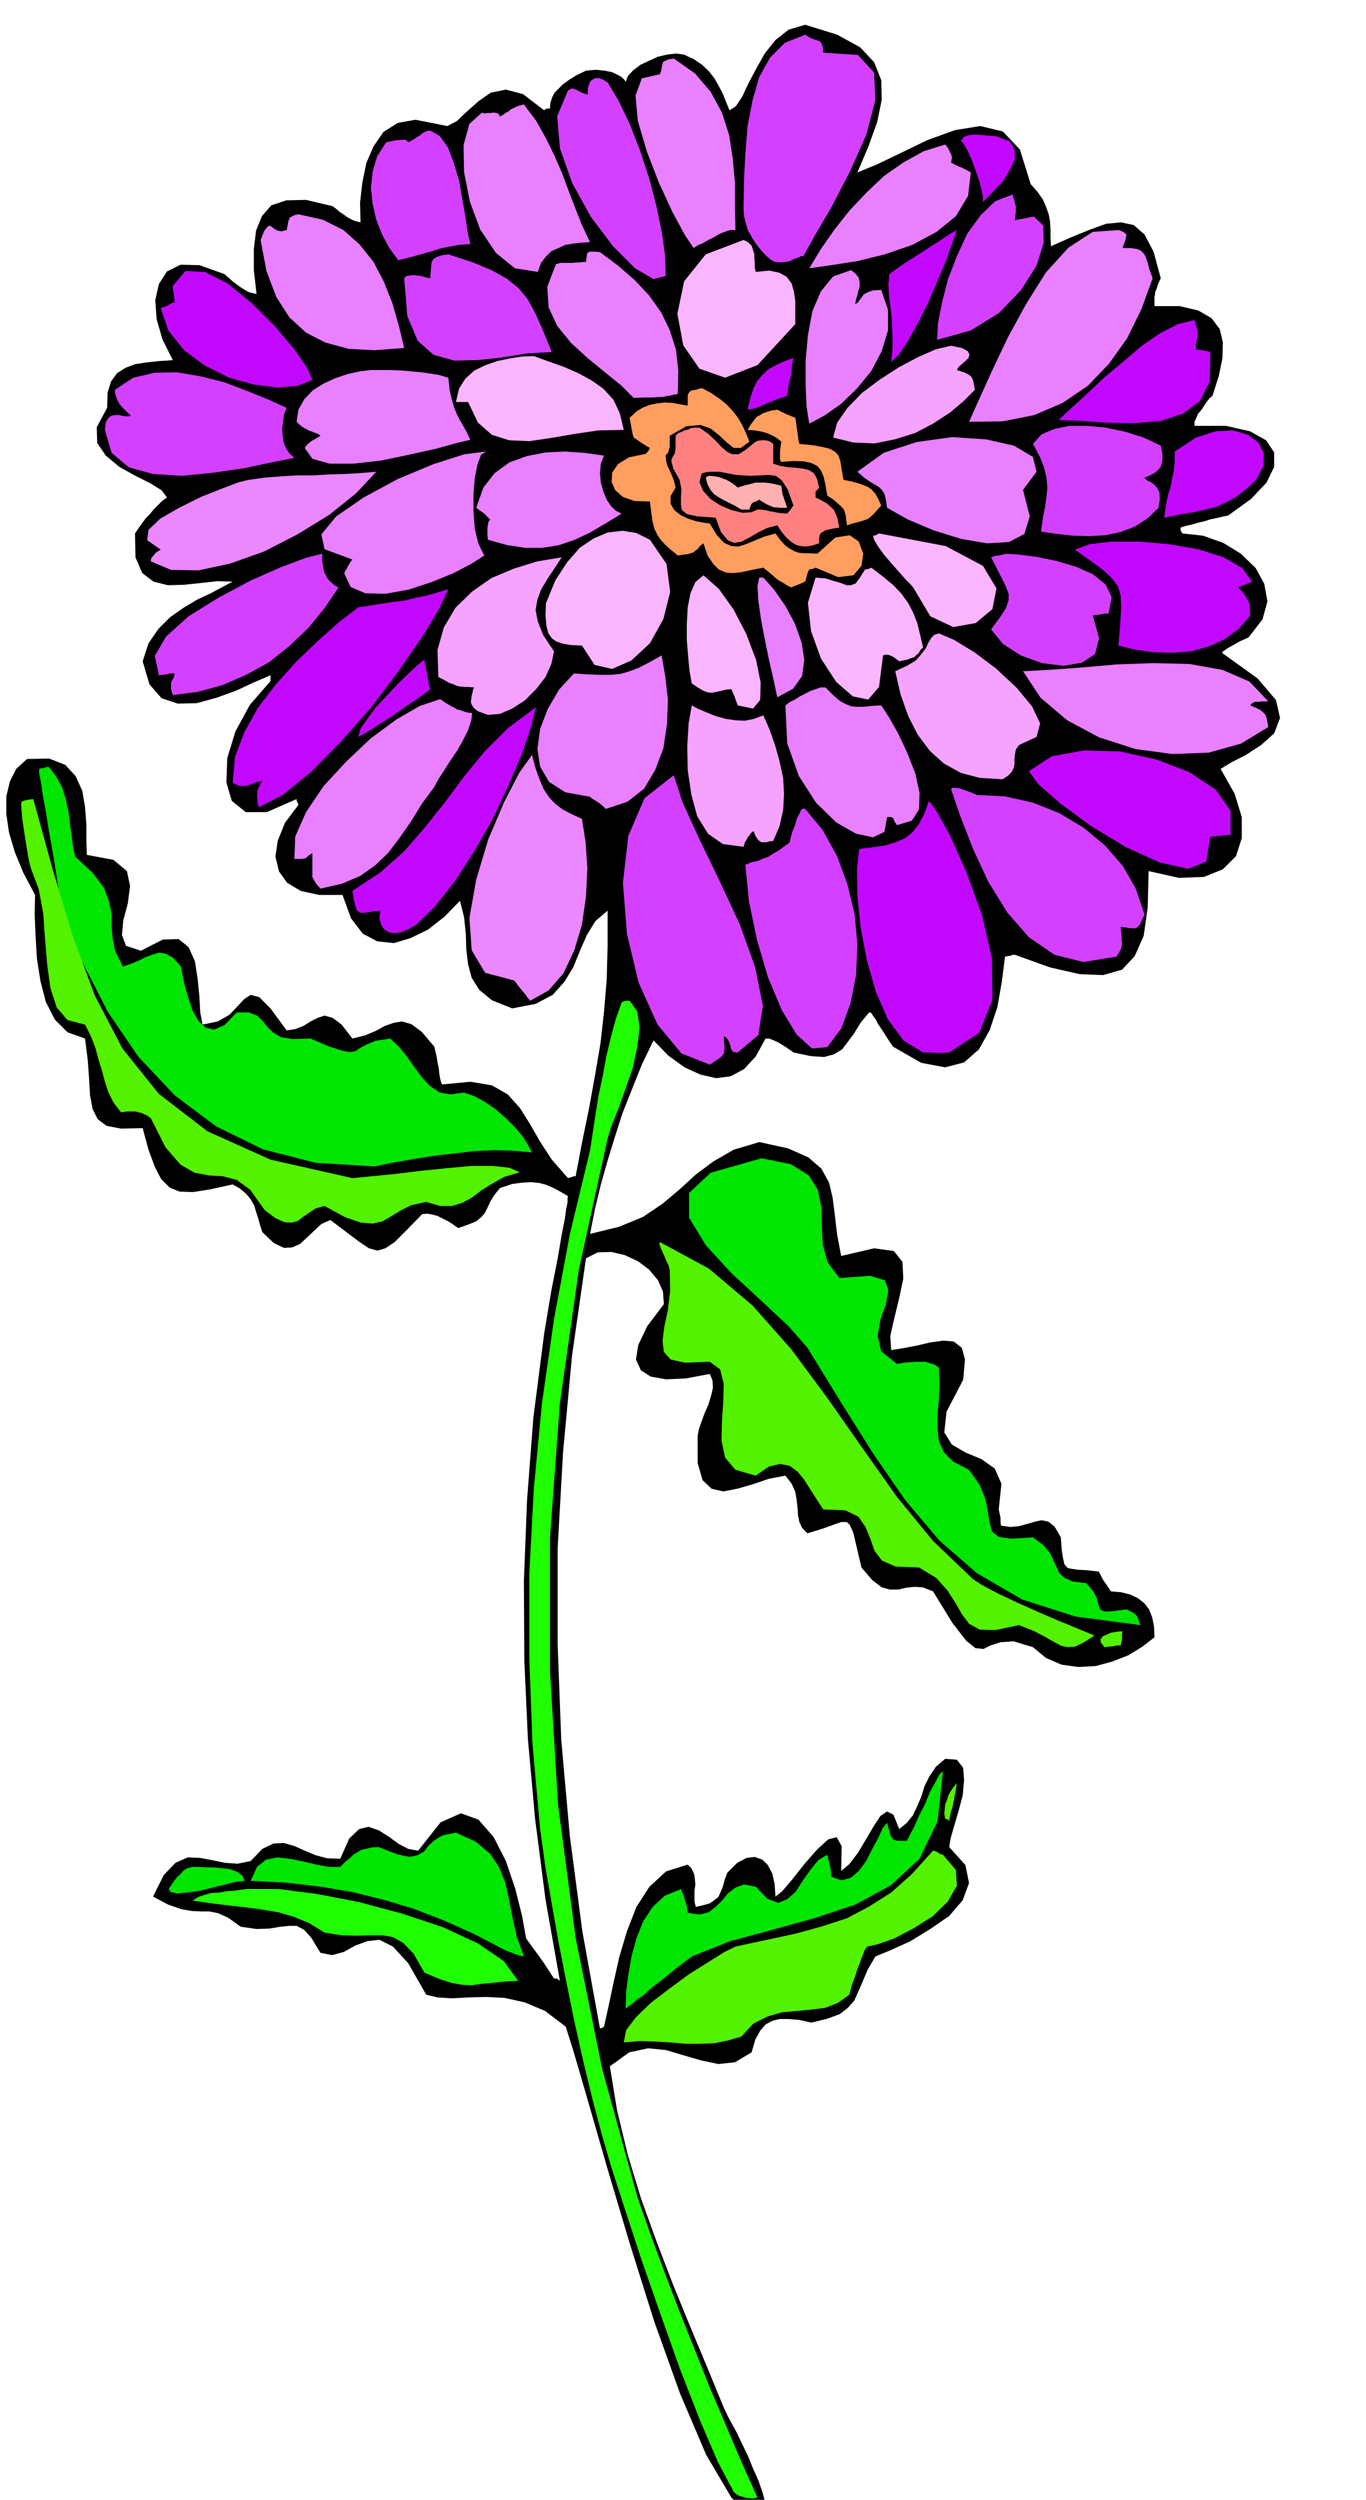 <svg xmlns="http://www.w3.org/2000/svg" width="490.455" height="897.267" fill-rule="evenodd" stroke-linecap="round" preserveAspectRatio="none" viewBox="0 0 3035 5553"><style>.brush1{fill:#000}.pen1{stroke:none}.brush2{fill:#d440ff}.brush3{fill:#e880ff}.brush4{fill:#c208ff}.brush5{fill:#fab5ff}.brush6{fill:#f5a3ff}.brush7{fill:#ff9e5e}.brush8{fill:#eb87ff}.brush11{fill:#00e600}.brush12{fill:#52f200}.brush13{fill:#1fff00}</style><path d="m1789 55 71 22 51 28 31 33 16 40 1 44-10 49-19 53-25 59 44-18 54-26 58-28 61-22 56-9 50 12 38 40 24 77 15 17 12 17 7 16 6 17 3 16 1 17v18l1 20 45-20 42-17 36-13 33-3 28 6 24 21 20 38 16 59-6 13-3 10-3 7-1 7-1 5v20h56l42 10 29 17 18 24 7 29-1 36-8 39-14 44-7 6-6 8-6 9-6 9-7 8-4 9-4 9v9h70l53 12 36 20 18 27v32l-17 35-34 36-51 37-14 3-13 3-14 3-12 4-14 3-13 4-14 3-12 4v6l4 7 46 5 45 16 39 24 33 32 19 35 7 39-11 40-31 40-20 9-14 8-11 6-6 4-7 5v3l78 56 41 48 9 40-13 34-29 26-34 22-33 17-23 14 31 55 16 52v47l-13 40-29 29-42 17-56 2-67-15-2 81-9 63-20 45-28 30-42 12-52-2-66-15-78-28h-5l-5 2-6 1-6 1-7 55-10 57-17 51-24 43-33 29-42 11-53-10-63-36-14-21-10-16-9-13-5-10-6-8-3-5-3-3h-3l-19 23-14 23-14 19-13 17-18 11-22 6-30-2-38-8-4-3-6-4-7-5-8-5-10-6-9-4-10-4h-8l-22 40-26 28-30 16-32 4-35-8-35-16-36-26-33-34-26 54-22 55-21 53-17 53-16 52-15 53-13 54-11 56 65-16 53-22 43-29 38-32 36-33 39-29 45-26 57-17 64 14 45 20 29 25 17 31 8 34 5 39 5 43 9 47 73-17 44 6 19 24 2 37-9 43-11 45-9 40 2 31 26-4 31-6 30-7 29-4 23 2 18 14 7 26-4 45-37 71-5 46 17 27 31 18 34 14 30 21 15 34-6 57 2 9 2 10v9l1 8 21 3 20-2 18-5 17-5 14-3 15 3 14 11 14 24 2 28 3 19 3 13 7 8 9 2 14 2 19 1 27 3 3 5 3 6 3 6 4 6 7 10 7 11 23 2 20 5 17 8 15 12 10 13 7 18 4 20 1 24-27 21-31 19-36 14-37 10-38 2-37-5-35-15-29-24-43-13-29 2-22 7-16 8-18-2-20-16-31-40-43-70-23-9-19-1-18 2-17 4h-19l-18-5-21-16-24-28-11-47-7-30-8-18-7-6h-12l-17 6-25 9-33 10-12-12-6-13-3-15-1-16-2-18-3-18-8-18-14-18-37 7-35 12-35 10-31 6-26-6-20-19-11-38v-61l3-15 6-17 7-19 8-18 6-20 4-17-1-17-6-14-53 10-44 2-34-6-22-14-11-24 5-32 20-42 37-49-2-28-11-25-20-24-24-18-30-14-30-7-30 1-26 13-31 216-20 215-12 213v214l8 212 19 213 28 213 39 215 6-2 3-2 10-45 11-52 13-58 17-57 21-54 29-45 37-34 48-15 8 8 6 12 2 12 1 13-2 12v25l3 12 17-4 14-4 10-7 9-7 5-11 5-12 4-15 6-16 22-22 21-11 18-2 17 6 12 12 10 19 5 23 2 28 15-12 23-27 26-33 28-32 25-23 19-5 11 20-1 55 18-15 19-25 18-30 17-29 15-23 15-10 14 7 13 32 17-14 13-16 10-21 9-21 7-23 11-22 14-21 21-18 26 2 14 18 2 27-3 34-9 34-10 34-8 28-3 19 36 40 8 40-14 38-30 35-42 29-44 27-44 20-34 14-17 29-11 26-10 23-9 20-14 16-18 14-27 10-36 9-27-6-23-2h-21l-16 4-15 8-12 14-11 20-8 28-37 22-37 4-38-8-38-11-40-12-40-4-42 9-43 31 16 98 24 99 29 96 35 97 36 94 38 93 38 91 37 90 12 25 15 27 13 27 14 29 11 27 12 27 9 26 7 25-9 2-8 2-10 1-10 1-11-2-10-3-10-6-8-8-56-95-58-136-58-162-54-172-50-168-42-146-32-110-18-57-46-35-45-19-45-10-41-2-40 1-36 2-32-2-25-6-40-70-34-37-30-15-27 3-27 10-25 14-26 7-26-5-20-33-16-18-17-9h-16l-20 2-24 4-29 1-35-5-28-20-22-10-20-4h-18l-21-1-23-4-29-10-34-18 24-48 26-27 27-12 27 1 27 5 29 6 28 2 29-6 26-27 25-12 23-1 24 7 22 10 24 10 26 7 29 1 20-45 22-21 21-5 23 8 22 14 22 16 21 11 22 4 50-63 45-20 39 14 34 39 27 53 21 62 15 60 9 50 8 11 8 11 8 11 8 11 7 10 8 12 7 11 8 12h6l7 5-32-181-23-178-16-177-8-175-1-177 7-179 14-183 24-187 16-96 14-71 9-53 7-35 3-23 3-14v-9l1-5-17-10-15-8-16-7-15-4-18-2-20 1-23 3-27 9-13 16-9 15-6 13-6 12-8 9-11 9-17 7-23 8-7-5-7-5-10-6-10-5-12-6-11-3-12-2-11 1-35 36-26 26-21 14-17 5-19-5-21-14-28-21-37-28-20 9-16 15-16 15-15 14-18 8-18 1-23-11-25-24-5-15-4-15-5-15-4-14-8-14-10-12-14-12-16-9-50 11-38 6-30-1-22-9-19-19-14-27-14-38-13-48-48 1-32-6-20-15-11-22-6-31-2-36-3-42-6-48-39-14-28-28-20-39-12-46-8-51-3-51-2-48 1-42-26-49-19-46-13-44-6-41v-39l8-33 14-28 24-22 49-1 36 14 23 25 15 33 6 36 3 39v36l1 31 59 11 30 25 7 33-5 39-10 37-3 33 9 24 33 11 49-25 35-1 22 18 14 31 6 38 4 40 2 36 5 27 34-7 26-15 18-19 15-16 14-9 19 5 25 25 36 49 19-3 18-7 16-10 16-8 15-5 18 5 20 15 24 31 28-7 24-10 20-11 20-7 18-3 21 6 23 17 28 33 2 9 3 12 2 13 3 14 1 12 2 11 2 8 2 5 63-6 48 8 35 20 27 30 22 35 23 40 26 40 36 41 3-1 5-1 4-2h5l15-79 15-73 13-72 12-70 8-71 6-72 2-75v-78l-27 23-19 31-15 34-15 37-20 33-26 29-38 20-52 10-45-18-28-23-17-27-8-30-4-33-1-35-4-37-9-36-34 35-37 29-39 19-37 11-37-4-32-17-26-34-19-52h-52l-41-9-30-18-18-25-8-33 5-35 16-40 30-40-1-3-1-2-2-4v-4l-66 29h-47l-31-25-12-41 2-54 18-59 32-59 46-53v-13l-35 15-41 19-44 16-44 12-42 1-36-12-27-31-15-51 13-40 22-32 26-26 30-21 30-18 30-14 26-14 23-12-34-1-36 4-38 4-36 1-32-8-25-19-15-35-1-53 8-12 8-11 8-11 9-9 9-11 9-9 9-9 11-8-12-16-26-16-34-17-34-19-30-25-19-28-1-35 23-43 1-34 8-25 13-18 19-12 21-8 26-4 28-3 30-2-23-46-13-45-3-42 8-36 18-28 30-15 42 1 56 20 9 8 9 8 9 7 10 7 8 5 9 5 8 2 9 2-6-53v-47l5-41 13-32 21-24 33-11 44-1 59 14 8 6 8 7 8 5 8 6 7 4 8 4 7 2 8 2-1-44 5-44 9-44 16-37 22-32 32-20 39-7 51 10 20 4 21-11 22-21 26-23 27-19 34-7 38 10 47 36 4-3 3-1h6l1-13 4-12 5-10 9-9 10-10 14-10 16-10 21-10 22-2 20 2 15 3 13 6 9 5 6 6 3 4v2l5-14 12-13 16-12 19-9 20-9 21-5 19-2 17 2 22 10 19 13 15 14 13 17 9 16 9 17 7 18 8 19 14-9 14-21 14-30 17-32 19-34 24-30 29-23 37-11z" class="pen1 brush1"/><path d="m1789 77 9 6 9 4 7 2 6 2 3 2 3 5 2 7 1 12 77 5 36 39 3 61-20 77-36 81-41 79-38 65-25 45h-5l-6 3-9 3-10 5-11 2-11 1-11-1-8-4-12-10-11-12-11-14-9-14-9-16-5-16-4-17-1-16 1-61 3-61 5-61 11-57 15-52 24-43 33-33 45-18z" class="pen1 brush2"/><path d="m1497 130 47 33 35 41 25 46 16 50 8 52 5 54v53l1 52h-12l-12 4-12 5-12 7-12 6-12 7-12 5-9 6-20-30-27-50-30-65-27-70-20-68-5-56 14-38 40-9 3-8 1-6 1-6 1-3 1-4 5-3 7-3 12-2z" class="pen1 brush3"/><path d="m1350 183 24 40 25 52 23 59 21 64 16 62 12 59 7 51 1 43-27 7-41-24-49-49-49-65-42-76-27-77-6-71 24-57 9-5 11 4 5 3 6 3 6 2 7 2v-13l3-10 3-7 6-4 6-3 8 1 8 3 10 6z" class="pen1 brush2"/><path d="m1164 232 27 36 22 39 19 39 17 39 14 38 15 39 15 38 18 38-19 1-18 2-18 3-15 7-16 7-12 12-11 14-7 20-51-8-42-34-35-52-23-62-13-66-1-60 13-47 28-25 2 1 5 1 6-1h7l6-1 6 1 5 2 3 6 3-2 4-2 5-4 6-3 6-5 8-4 9-4 12-3z" class="pen1 brush3"/><path d="m956 290 21 12 18 25 13 34 12 40 7 40 7 40 5 34 6 27-26 2-21 4-20 4-18 6-18 5-18 5-19 5-20 5-20-27-16-30-13-33-8-35-4-36 4-36 10-34 20-31 10-2 9-2 8-1h7l5-1 4 1 3 1 3 4 8-4 7-4 5-4 6-3 4-4 5-3 6-3 8-1z" class="pen1 brush2"/><path d="m663 476 54 12 46 23 36 32 31 39 23 44 19 48 14 49 12 50-66 5-57-3-52-14-43-22-37-34-29-45-22-58-13-69 8-20 7-9 5-3 5 3 5 4 7 4 9 2 12-3 2-10 1-6 1-5 2-3 1-4 4-2 6-3 9-2z" class="pen1 brush3"/><path d="m2171 299 44 4 28 11 11 17 1 23-11 23-16 26-22 23-22 23v-11l-3-16-6-22-8-23-9-24-9-20-9-15-5-6 7-8 11-4 9-1h9z" class="pen1 brush4"/><path d="m2100 321 5 6 4 7 2 5 3 5 1 7-2 10 9 5 11 5 5 2 6 3 6 3 7 4-6 52-27 45-43 35-54 29-61 21-61 15-58 9-49 7 26-43 30-43 34-43 37-39 39-37 43-30 45-25 48-15z" class="pen1 brush3"/><path d="m694 844-33 13-45 4-53-7-54-15-54-27-46-34-35-44-17-50 7-2 8-3 8-5 8-3-1-10-1-8-2-9v-9l28-33 43 2 51 26 54 44 51 51 43 51 29 42 11 26z" class="pen1 brush4"/><path d="m996 565 55 18 43 18 32 18 26 21 20 24 17 31 17 38 20 49-55 3-55 9-56 6-51 1-46-13-35-31-23-55-7-84 5-5 8-1 7-1 9 1 8 1 8 2 6 2 7 1 1-16 1-11 1-9 3-5 4-4 7-3 9-3 14-2zm1254-133 2 8 2 7 1 5 2 6v12l-1 8-1 11 42-8 21 20 1 38-16 51-34 54-49 51-63 39-75 21 2-37 9-46 13-51 20-52 23-50 30-41 32-31 39-15z" class="pen1 brush2"/><path d="m1333 560 40 30 37 32 32 34 27 38 19 39 14 44 5 46-1 52-10 2-8 2-8 1-7 2h-11l-13 1h-19l-22 1-28-28-36-29-39-32-36-33-31-38-19-41-3-46 19-50 10-3h28l7-1h8l7-1h7l1-9 1-6v-4l3-2 2-2h13l11 1z" class="pen1 brush3"/><path d="m1652 533 10 5 8 8 3 9 3 10v9l1 11v9l2 10 30-3 23 5 16 9 11 15 5 18 3 21v51l-84 91-72 28-57-20-36-52-13-70 15-72 48-60 84-32z" class="pen1 brush5"/><path d="m2126 511-9 26-14 39-19 46-21 49-23 46-23 41-20 30-17 16 3-28v-26l-1-24-1-23-3-24-3-23-1-24 2-23 19-14 19-13 19-12 19-12 18-12 19-12 18-12 19-11z" class="pen1 brush4"/><path d="m2485 511 6 2 6 3 3 2 3 4-1 3-1 7-3 8-4 11h18l14 2 9 4 7 7 4 8 4 12 4 15 7 19-25 69-32 65-40 56-47 49-56 38-63 27-70 14-75 1 22-49 29-64 35-74 41-75 44-70 50-55 54-35 57-4zm-594 89 10 8 7 9 2 10v10l-3 9-2 10-3 9-2 10 3-1 4-3 3-5 4-5 5-7 9-5 12-4 18-1 15 44v46l-14 46-23 44-32 39-35 34-37 26-34 18-6-38-2-48v-54l5-56 10-54 19-44 27-33 40-14z" class="pen1 brush3"/><path d="m637 906-6 15-2 16-2 15 1 16 2 14 5 13 8 12 11 10-50 10-61 13-69 10-69 7-65-4-54-15-38-32-15-51 2-17 6-10 7-5 9-1h8l9 2 8 1 9-1-9-9-6-6-6-6-4-5-4-7-3-7-3-9-1-9 41-27 47-11 50-1 53 9 52 13 50 19 47 19 42 19z" class="pen1 brush2"/><path d="M823 822h47l23 1 22 2 21 2 21 3 19 3 20 6 3 27 5 22 5 17 6 15 6 12 7 12 8 14 9 19-30 7-47 13-59 13-62 13-62 7h-53l-38-11-17-24 5-7 6-5 5-4 6-3 8-5 5-3-5-4-6-2-7-3-6-2-8-4-7-4-8-6-6-6 4-27 13-23 19-20 24-15 26-12 27-9 27-6 24-3z" class="pen1 brush3"/><path d="m1186 791 33 12 34 12 32 14 31 17 25 18 22 24 14 30 9 37-56 1-54 8-52 9-48 7-45-2-38-12-31-27-22-46h-27l7-30 14-22 20-18 25-12 26-9 29-6 26-4 26-1z" class="pen1 brush5"/><path d="m1763 795-3 13-1 10-1 9-1 8-2 8-2 9-2 12-2 15-26 9-19 8-14 6-9 4-8 2-4 1h-4l-4 1 6-26 7-21 8-16 11-13 12-12 15-9 19-9 24-9z" class="pen1 brush4"/><path d="m2113 768 24 5 13 7 4 7-2 8-7 7-8 7-7 6-4 7 9 3 9 3 6 3 6 4 3 3 3 7 2 9 2 12-25 25-31 26-37 24-40 21-45 14-45 9-47-2-45-11 9-33 23-33 32-33 40-30 42-27 43-23 39-17 34-8z" class="pen1 brush6"/><path d="m2654 711 4 14 3 11v14l-2 5-1 6-1 6 1 10h9l8 2 7 1 7 2-1 65-22 44-38 28-49 16-58 5-60-1-58-4-51-2 29-27 35-32 38-36 42-35 41-35 41-28 39-20 37-9z" class="pen1 brush4"/><path d="m1559 862 21 11 19 13 15 12 14 15 11 14 10 17 8 17 8 20-19 14h-16l-15-12-16-15-20-16-23-8-31 3-37 21v26l-2 5-1 5-3 4-3 4 1 12 3 11 4 8 4 9 3 7 3 8 2 7 2 9-11 19v17l8 14 14 11 16 8 19 6 16 3 14 2 16 26 16 17 16 7 16 1 16-5 19-8 22-9 25-7 11 15 11 12 10 7 11 6 9 3 12 1h13l16 1 40-36 32-5 20 14 10 27-4 27-18 21-34 4-50-21-7 3-7 1-3 6-2 7-2 7-2 7-7 3-7 3-8 3-9 4-10-5-6-4-7-4-5-3-7-5-6-6-10-8-11-9-26 5-22 5-19 2-16-1-16-7-12-12-13-19-9-27-8 6-5 7-5 3-4 4-7 2-6 2-10 1-12 2-16-13-12-11-10-11-7-10-7-14-4-16-3-20-3-25-34-1-26-9-17-15-8-18 1-21 13-19 24-15 38-8 6-7 3-6-9-5-8-5-10-7-9-6-2-6-1-5-1-5-1-5-1-6-1-5-1-6-1-6 15-14 15-9 16-6 16-3 16-2 17 1 16 3 18 3v-21l1-5 3-5 6-3 7-1 7-2 7-2z" class="pen1 brush7"/><path d="m552 1066 36-5 37-3 35-2h35l34-2 35-1 35-2 37-3-45 48-60 48-70 43-74 38-76 27-70 15-61-1-45-19 1-7 5-6 6-7 10-6-30-21 3-23 26-25 42-24 48-24 48-19 37-14 21-5z" class="pen1 brush8"/><path d="m1727 910 10 5 10 5 10 4 10 4 1 6 1 7 1 7 1 7 1 7 1 8 1 7 2 9 30 3 22 4 16 4 12 7 7 8 4 12 3 18 4 24 16 3 15 4 12 4 12 5 8 6 8 9 6 11 7 15-10 11-7 8-7 6-6 5-9 3-9 3-13 3-15 5-2-13-1-9-2-7-2-6-6-7-7-6-10-9-14-9-4-24-4-18-6-14-7-9-13-7-17-4-23-1-28 2-3-4v-18l1-10 2-13-9-7-6-4-8-4-7-3-9-3-9-2-13-2-14-1 7-12 7-9 6-8 8-4 6-4 9-3 10-3 13-2z" class="pen1 brush7"/><path d="m1080 1003-11 7-8 21-6 30-3 37v38l3 39 8 33 13 26-28 18-40 21-49 20-52 17-51 9-44-1-33-14-14-30 2-6 4-5 1-4 3-4 3-6 5-6-62-23-7-33 33-40 61-42 76-41 79-33 69-22 48-6z" class="pen1 brush3"/><path d="m1554 950 20 14 16 15 13 14 13 11 11 5h14l16-10 22-18 6-2 7-1h9l8 2 9 6v44l16 5 18 3 16 1 16 2 13 3 11 7 7 12 5 20-3 4-5 5v13l14 7 12 7 8 7 7 7 3 7 4 9 2 10 3 13-13 2-10 2-8 2-5 3-5 3-3 5-1 7v11l-16 5-13 2-13-1-10-3-11-7-10-9-10-12-10-15-23 6-20 10-19 11-17 9-17 3-14-6-15-18-12-32-41-3-23-5-11-9-2-12v-16l1-18-4-21-13-23-2-5-1-5-2-6v-6l3-7 4-6 1-6 1-5v-29l6-6 8-3 6-3 8-2 6-3 7-1h12z" class="pen1" style="fill:#ff8080"/><path d="m1342 1012-7 18-2 21 2 21 6 21 7 17 10 15 11 10 12 6-36 22-34 20-34 16-35 12-37 6h-38l-40-6-43-12-1-11v-16l1-6 1-6 4-6-7-7-7-7-9-6-8-6 16-45 25-32 33-24 39-14 41-8 44-2 43 3 43 6zm931 76 15 59-12 39-34 18-49 3-58-10-61-19-57-24-46-26-3-19-3-12-6-9-6-6-10-6-10-6-13-9-15-13 58-42 73-24 79-11 76 5 62 14 42 25 8 33-30 40z" class="pen1 brush3"/><path d="m1599 1048 36 7 31 2 23-1 20-1 15 2 13 10 13 20 13 36-4 5-3 5-4 4-3 4-12-1-9-1-9-2-7-1-8-2-7-1-7-1h-7l-14 6-20 1-24-6-24-10-23-15-16-18-8-19 5-19 9-3 10-1h21z" class="pen1 brush1"/><path d="m1577 1057 11 1 10 2 8 3 8 3 6 3 6 4 6 4 7 6 16-5 13-3 10-3h20l10 1 12 2 16 4 1 8 1 7 1 5 2 5 1 4 2 5 2 6 3 9h-17l-7-1h-6l-7-3-7-3-9-5-9-6-4 2-3 2-5 1-5 4-3 6-2 7h-18l-13-8-12-6-12-6-11-6-12-8-8-9-7-13-4-15 4-3 3-1h2z" class="pen1" style="fill:#ffb0b0"/><path d="m2579 990 3 13 1 13-1 11-3 10-6 7-8 7-10 5-12 5 2 3 5 4 7 3 8 6 6 7 5 10 1 14-3 20-25 24-28 18-32 12-33 7-36 2-36-1-36-4-35-5 4-30 5-25 3-22 2-21-2-22-5-22-10-25-15-28 19-21 28-12 34-7h40l41 4 43 9 41 13 38 18z" class="pen1 brush2"/><path d="m2791 1066-23 21-22 17-22 12-22 10-25 6-26 6-31 5-33 7 2-20 3-17 4-16 5-16 3-17 4-18 2-21v-22l47-31 44-14 39-2 33 10 23 17 12 24-1 28-16 31z" class="pen1 brush4"/><path d="M716 1230v15l2 13 2 12 5 10 5 8 7 7 6 5 9 5-31 46-36 44-42 40-45 36-51 28-53 23-55 15-55 7-4-13v-15l2-3 1-3 2-3 2-5 1-6h-10l-8 2-9 1-8 1-9-43 25-43 50-45 66-41 71-38 68-30 56-21 36-9z" class="pen1 brush2"/><path d="m1444 1199 37 54 8 62-15 60-30 54-41 38-43 19-39-9-28-43-24-1-18-3-15-5-10-7-8-12-4-16-2-22 1-28 21-51 26-40 28-32 31-21 31-13 33-4 31 5 30 15z" class="pen1 brush5"/><path d="m1248 1238-17 26-16 24-13 22-8 22-4 23 5 26 12 30 24 36-6 28-13 29-21 27-25 25-28 18-28 12-26 2-22-8-9-7-4-6-3-7 1-7 1-8 2-7 1-6 2-5-12-1h-9l-9-1-7-1-9-4-9-3-12-7-12-6-2-60 14-50 26-44 37-36 43-30 50-21 52-16 54-9z" class="pen1 brush6"/><path d="m996 1309-20 43-38 63-52 75-61 81-67 76-67 68-63 51-53 27-3-10v-8l-1-7 1-6v-7l3-6 3-7 5-7-9 1-8 3-8 3-8 3-9 1h-8l-8-3-8-4 5-57 21-56 31-55 40-52 45-50 47-45 46-41 44-34 26-4 26-4 25-4 26-3 24-6 25-5 24-7 24-7z" class="pen1 brush4"/><path d="m1953 1185 148 28 83 44 30 50-9 46-37 31-50 9-51-24-38-64-6-7-11-11-15-17-16-18-17-20-13-18-9-15-2-9 6-1 7-4zm-390 93 34 30 33 46 28 54 22 58 10 50-1 39-16 19-34-7-4-11-3-9-4-9-3-7-13 1-11 3-10 2-9 2-10-1-10-4-12-7-13-9-5-27-3-32-3-37v-36l2-37 6-31 11-25 18-15z" class="pen1 brush5"/><path d="m1696 1283 24 27 25 36 21 39 15 42 6 39-5 36-20 28-35 19-3-14-6-28-9-39-9-44-9-47-6-42-2-33 4-19h9z" class="pen1 brush3"/><path d="m1936 1261 26 20 23 19 18 19 15 21 11 21 9 23 6 25 7 29-6 6-4 7-5 4-5 5-7 2-7 3-10 2-9 2-4-3-8-6-6-3-5-2-7-1-6 2-9 70-24 28-34-7-37-32-34-52-22-61-7-63 17-56 23 2 19 6 14 4 13 5h10l10-4 9-12 12-19 7-1 7-3z" class="pen1 brush5"/><path d="m2237 1230 28 2 38 5 44 9 44 13 38 17 28 23 13 28-7 36h-10l-8 2-9 1-8 1 14 51-9 35-29 19-41 7-48-6-47-17-40-26-26-32 20-27 13-20 6-18v-14l-6-16-8-16-11-22-14-27 8-3 9-1 8-2 10-2z" class="pen1 brush2"/><path d="m2782 1292-7 3-7 3-8 3-9 4 8 8 7 9 4 7 4 7 2 6 1 7v8l1 10-26 30-31 23-36 16-39 11-42 3-41-1-41-6-37-9 4-49 2-35-1-27-6-20-13-18-18-17-28-21-37-26 32-12 50-6h61l67 6 64 11 57 18 41 24 22 30zM943 1465l1 8 2 8 1 8 2 9 1 8 2 8 1 8 3 9-12 9-19 14-25 16-26 19-27 17-23 15-19 11-9 5 5-18 15-22 19-26 24-25 24-26 24-23 20-19 16-13z" class="pen1 brush4"/><path d="m1470 1456 8 46 6 52-2 54-8 54-18 48-25 42-37 29-48 16-7-7-9-7-6-4-5-3-5-3-3-3-55-10-36-23-20-34-6-39 6-45 17-44 25-43 33-36 31 2 27 1h24l22-2 20-6 21-8 23-12 27-15z" class="pen1 brush3"/><path d="m2086 1407 33 14 46 28 48 36 46 43 34 41 18 38-8 30-39 18-7 10-2 11-1 10v10l-1 8-4 9-8 9-13 9-51-3-42-11-38-21-31-28-27-36-21-41-17-48-12-52 26-12 20-12 12-14 10-13 6-13 6-10 7-7 10-3z" class="pen1 brush6"/><path d="m978 1553 10 7 10 6 9 5 9 5 8 2 8 3 8 2 9 1-2 17-7 21-11 22-13 23-15 22-14 22-13 20-9 17-28 38-24 39-25 36-25 33-29 28-34 24-40 17-48 11-9-10-5-8-4-8v-53l-8 5-6 6-4 1-5 1h-17l2-50 24-54 39-58 50-54 55-52 57-42 52-30 45-15z" class="pen1 brush3"/><path d="m1191 1571-11 43-20 60-29 68-35 75-41 72-44 68-44 56-42 41-18 10-16 7-15 2-12-2-11-7-6-10-4-14 2-17-19 2-12 2-9 1-6-1-6-5-3-8-4-15-3-20 62-41 53-47 46-53 44-55 43-58 46-56 52-52 62-46z" class="pen1 brush4"/><path d="m109 1704 16 21 13 24 8 26 6 27 3 26 4 27 3 24 5 24 39 36 25 33 11 30 6 28v26l2 28 6 29 17 34 18-6 17-7 16-8 16-6 14-4 15 3 16 9 17 19 6 32 9 33 10 31 14 25 16 15 19 4 23-10 27-28h27l18 7 12 11 11 14 12 12 18 11 26 4 40-1 42 18 28 9 18 3 12-2 10-7 13-7 21-9 33-5 19 18 19 23 16 23 18 24 17 18 21 14 24 4 30-4 23 8 24 13 23 16 23 20 20 20 17 20 12 19 9 17-43-4-42-1-43 2-43 5-44 5-44 7-46 8-45 9-131-8-117-30-104-51-92-69-81-86-68-100-57-112-46-121-9-60-9-56-9-50-7-44-7-38-4-28-4-20v-10l5-1 6-1 4-2h7z" class="pen1 brush11"/><path d="m1834 1527 17 17 15 13 13 7 13 5 12 1h15l17-2 22-1 17 26 21 37 20 43 18 46 9 42-1 37-16 25-33 10-6-9-2-6-3-2-2-1h-9l-6 33-25 12-38-8-44-25-45-44-38-59-26-73-4-84 9-7 12-6 11-7 12-6 11-6 12-4 11-4h11z" class="pen1 brush3"/><path d="m74 1775 43 156 44 146 49 133 62 119 81 101 108 83 140 63 182 41 42-4 51-5 57-7 59-6 54-5h49l37 4 23 10-34 10-27 15-24 15-21 16-22 12-23 7h-26l-31-9-33 7-24 12-21 13-19 11-22 5-26-2-35-12-46-25-19 5-14 9-13 9-13 10-14 4-16-1-20-9-24-18-32-45-30-22-31-8-31-2-32-6-31-18-33-38-33-65-8-6-7-3-6-3-6-1-7-2h-19l-13 2-17-22-11-22-8-24-6-23-8-26-7-26-10-26-13-26-39-10-24-28-14-43-7-51-5-58-4-57-10-54-17-45-4-15-3-16-3-18-3-18-3-20-3-20-2-20-1-19 2-4 4-1 2-1 5-1 5-1 9-1z" class="pen1 brush12"/><path d="m1696 1589 14 32 12 34 10 36 8 37 2 36-2 36-8 35-14 33-9 1-6 2h-11l-5-3-4-4-5-8-4-10-6 5-4 6-3 3-2 5-4 6-3 10-46-6-33-23-24-39-13-48-8-54-1-54 3-50 7-40 15 8 19 8 20 8 22 6 21 3 21 1 20-4 21-8z" class="pen1 brush6"/><path d="M2818 1558h-13l-9 1h-7l-3 1-4 2-4 5 12 5 10 5 6 5 5 5 2 5 2 6 1 7 2 10-61 37-72 20-80 3-82-11-81-26-71-38-59-50-39-59 56-3 71-5 80-7 83-3 80 2 73 13 60 26 42 44z" class="pen1 brush3"/><path d="m1182 1677 8 30 9 25 9 21 12 18 13 14 17 13 19 10 24 11 8 51 4 59-3 62-9 63-17 57-24 51-33 38-41 23-6-7-4-6-5-6-4-5-5-6-4-5-4-6-4-4-64-17-30-50-5-72 15-85 27-90 35-82 34-66 28-39z" class="pen1 brush8"/><path d="m1497 1722 19 59 37 81 45 93 46 99 34 95 17 85-10 65-46 39-8-1-4-2-3-6-1-5-2-7-3-6-4-6-6-3 1 14 1 11-1 7-1 7-4 5-6 5-9 6-12 8-63-25-53-64-42-93-26-108-9-114 12-104 36-84 65-51z" class="pen1 brush2"/><path d="M2734 1855h-12l-6 1-5 1h-6l-6 1h-5l-5 1-9 55-40 16-63-14-75-34-78-47-68-50-50-44-20-28 51-33 71-13 79 2 82 18 73 28 59 39 33 47v54z" class="pen1 brush4"/><path d="m2171 1766 62 3 62 14 58 23 55 33 47 39 40 46 29 51 19 57-6 12-4 9-4 5-5 4h-14l-9-2-11-1 1 11 1 10v8l1 8-1 7-2 7-4 6-5 9-74 12-64-16-57-39-48-55-42-68-33-71-28-71-22-64 3-3h7l8 1 9 3 8 3 9 3 7 3 7 3zm-382 31 39 47 32 58 23 63 16 67 6 67-3 67-12 62-21 57-31 41-34 3-34-31-33-54-31-74-24-82-18-86-8-81 15-6 14-3 11-5 12-4 10-7 11-6 12-9 13-9 6-23 7-18 4-14 5-9 3-7 3-4 3-1 4 1z" class="pen1 brush2"/><path d="m2051 2338-43-26-35-47-27-62-20-70-14-74-7-69-1-60 5-44 30-4 28-4 23-7 21-9 17-14 14-18 12-23 10-28 15 20 32 57 36 81 35 96 22 97 1 91-29 73-67 44h-7l-7 1h-14l-8-1h-22z" class="pen1 brush4"/><path d="m1399 2223 17 24 5 35-5 43-10 47-16 46-16 45-15 37-9 29-64 292-42 296-22 297v299l18 297 39 295 59 291 79 287 30 85 32 86 32 84 34 85 33 83 35 82 34 80 36 80-6 1-5 1-7-1h-7l-9-3-7-2-7-4-5-5-35-66-40-93-44-113-43-121-43-123-37-113-31-96-20-69-22-83-20-83-19-85-17-84-17-86-15-85-15-86-12-86-17-190-7-189v-189l10-188 18-189 27-188 35-188 45-187 6-39 6-40 7-43 9-42 8-44 10-42 11-41 13-37 5-3 5-1h8z" class="pen1 brush13"/><path d="m1692 2573 65 13 40 25 20 32 8 39 1 41 2 42 11 39 26 35 68-5 33 10 8 22-6 31-12 35-6 36 8 34 35 28 15-3 14-1 12-1h22l10 3 10 3 10 7 1 36-1 36-3 33v31l3 27 11 25 21 21 35 18 24 34 13 33 5 28 4 24 5 18 15 12 28 4 48-3 23 17 15 18 8 17 7 15 5 12 12 11 18 8 31 4 15 18 8 15 3 12 3 10 4 5 9 3 17-1 30-4 6 3 6 3 5 3 5 4 2 4 2 5 2 6 3 7-144-19-119-38-100-58-84-73-76-90-71-103-71-113-75-122-42-48-60-56-67-62-57-62-37-61v-55l48-45 113-32z" class="pen1 brush11"/><path d="m1466 2759 109 59 97 82 86 97 80 108 77 110 77 109 81 99 89 85 20 13 34 18 42 20 47 21 44 19 39 16 29 12 15 6-25 16-19 9-16 1-14-3-17-9-19-11-25-13-33-13-52 11-35-1-24-13-15-20-15-26-18-28-25-28-38-23-52-2-30-13-17-22-9-26-11-27-16-23-29-14-49-2-15-23-14-22-14-22-14-17-18-13-21-4-25 6-29 20-45-13-23-27-8-38 1-42 3-45 1-39-8-32-23-17-55 2-32-7-15-17-3-24 4-32 8-37 5-43-1-46-1-4-2-7-5-10-4-10-5-11-4-9-2-8 1-3zm1028 865-1 7v8l-1 8-2 8h-8l-9 2-10 1-9 1-8-10-1-7 5-7 9-4 9-4 11-2 8-1h7z" class="pen1 brush12"/><path d="M428 4147h11l17 1h18l20 2 17 2 16 6 11 8 6 12-19 2-24 6-29 7-28 7-28 4-22 2-15-3-4-7 6-9 6-9 6-8 7-6 6-7 6-5 7-3 9-2zm1667-213-12 112-40 83-64 59-79 43-91 30-94 26-93 25-85 34-37 28-29 24-24 18-17 16-15 10-10 9-9 6-6 5 1-36 5-39 7-41 11-40 15-38 21-32 27-25 37-15 1 6 3 6 2 7 2 7 2 6 2 7 1 7 1 7 26 4 20-5 16-12 15-15 13-16 16-12 19-7 26 5 26 27 24 9 20-8 19-17 16-25 17-24 17-21 20-12 1 6 2 6 1 6 2 6 1 6 1 6v6l1 7 23 8 21-6 18-16 16-22 13-26 13-24 10-22 10-12 3 12 3 10 2 7 4 6 3 3 7 2h22l6-12 10-19 11-25 13-25 11-27 12-22 9-17 8-8zm-1082 137 44 20 32 27 20 30 14 35 8 37 8 41 9 41 16 44-5-1-5-1-5-2-5-1-6-3-6-2-5-2-3-1-71-37-67-30-67-26-67-20-69-17-71-12-76-9-79-4 14-31 20-16 25-5 28 3 29 6 30 7 27 5h26l12-12 10-8 8-8 9-5 8-5 10-2 12-3 16-1 41 16 28 6 18-4 14-8 10-13 13-12 18-11 30-6z" class="pen1 brush11"/><path d="m2126 3961-2 11-1 9-2 8-1 8-2 8-2 10-4 13-3 17-3-3-6-2-2-11 1-10 1-11 4-9 3-11 6-10 6-9 7-8z" class="pen1 brush12"/><path d="M548 4196h70l85 11 94 18 97 26 90 30 78 36 58 40 31 43-34 2-26 3-23 2-20 3-21-1-23-4-28-9-33-14-24-42-23-24-23-13-23-4h-27l-30 1-34-1-38-6-34-21-34-14-34-10-35-6-37-5-37-4-40-5-42-6 12-8 15-5 15-4 18-1 16-3 16-1 14-2 14-2z" class="pen1 brush13"/><path d="m2095 4120 29 34 2 35-20 35-34 33-43 27-42 22-37 13-23 5-6 8-3 9-4 9-4 12-5 12-5 16-7 19-6 22-25 18-28 11-31 4-32 3-33 3-32 9-32 16-27 29-31 9-30 6-32 1h-31l-34-3-33-2-35-1-35 3 5-27 22-29 33-32 42-32 42-31 43-27 35-22 26-13 70-15 65-14 58-16 55-18 49-26 49-31 46-41 47-52 5 1 6 3 4 3 7 2z" class="pen1 brush12"/></svg>
